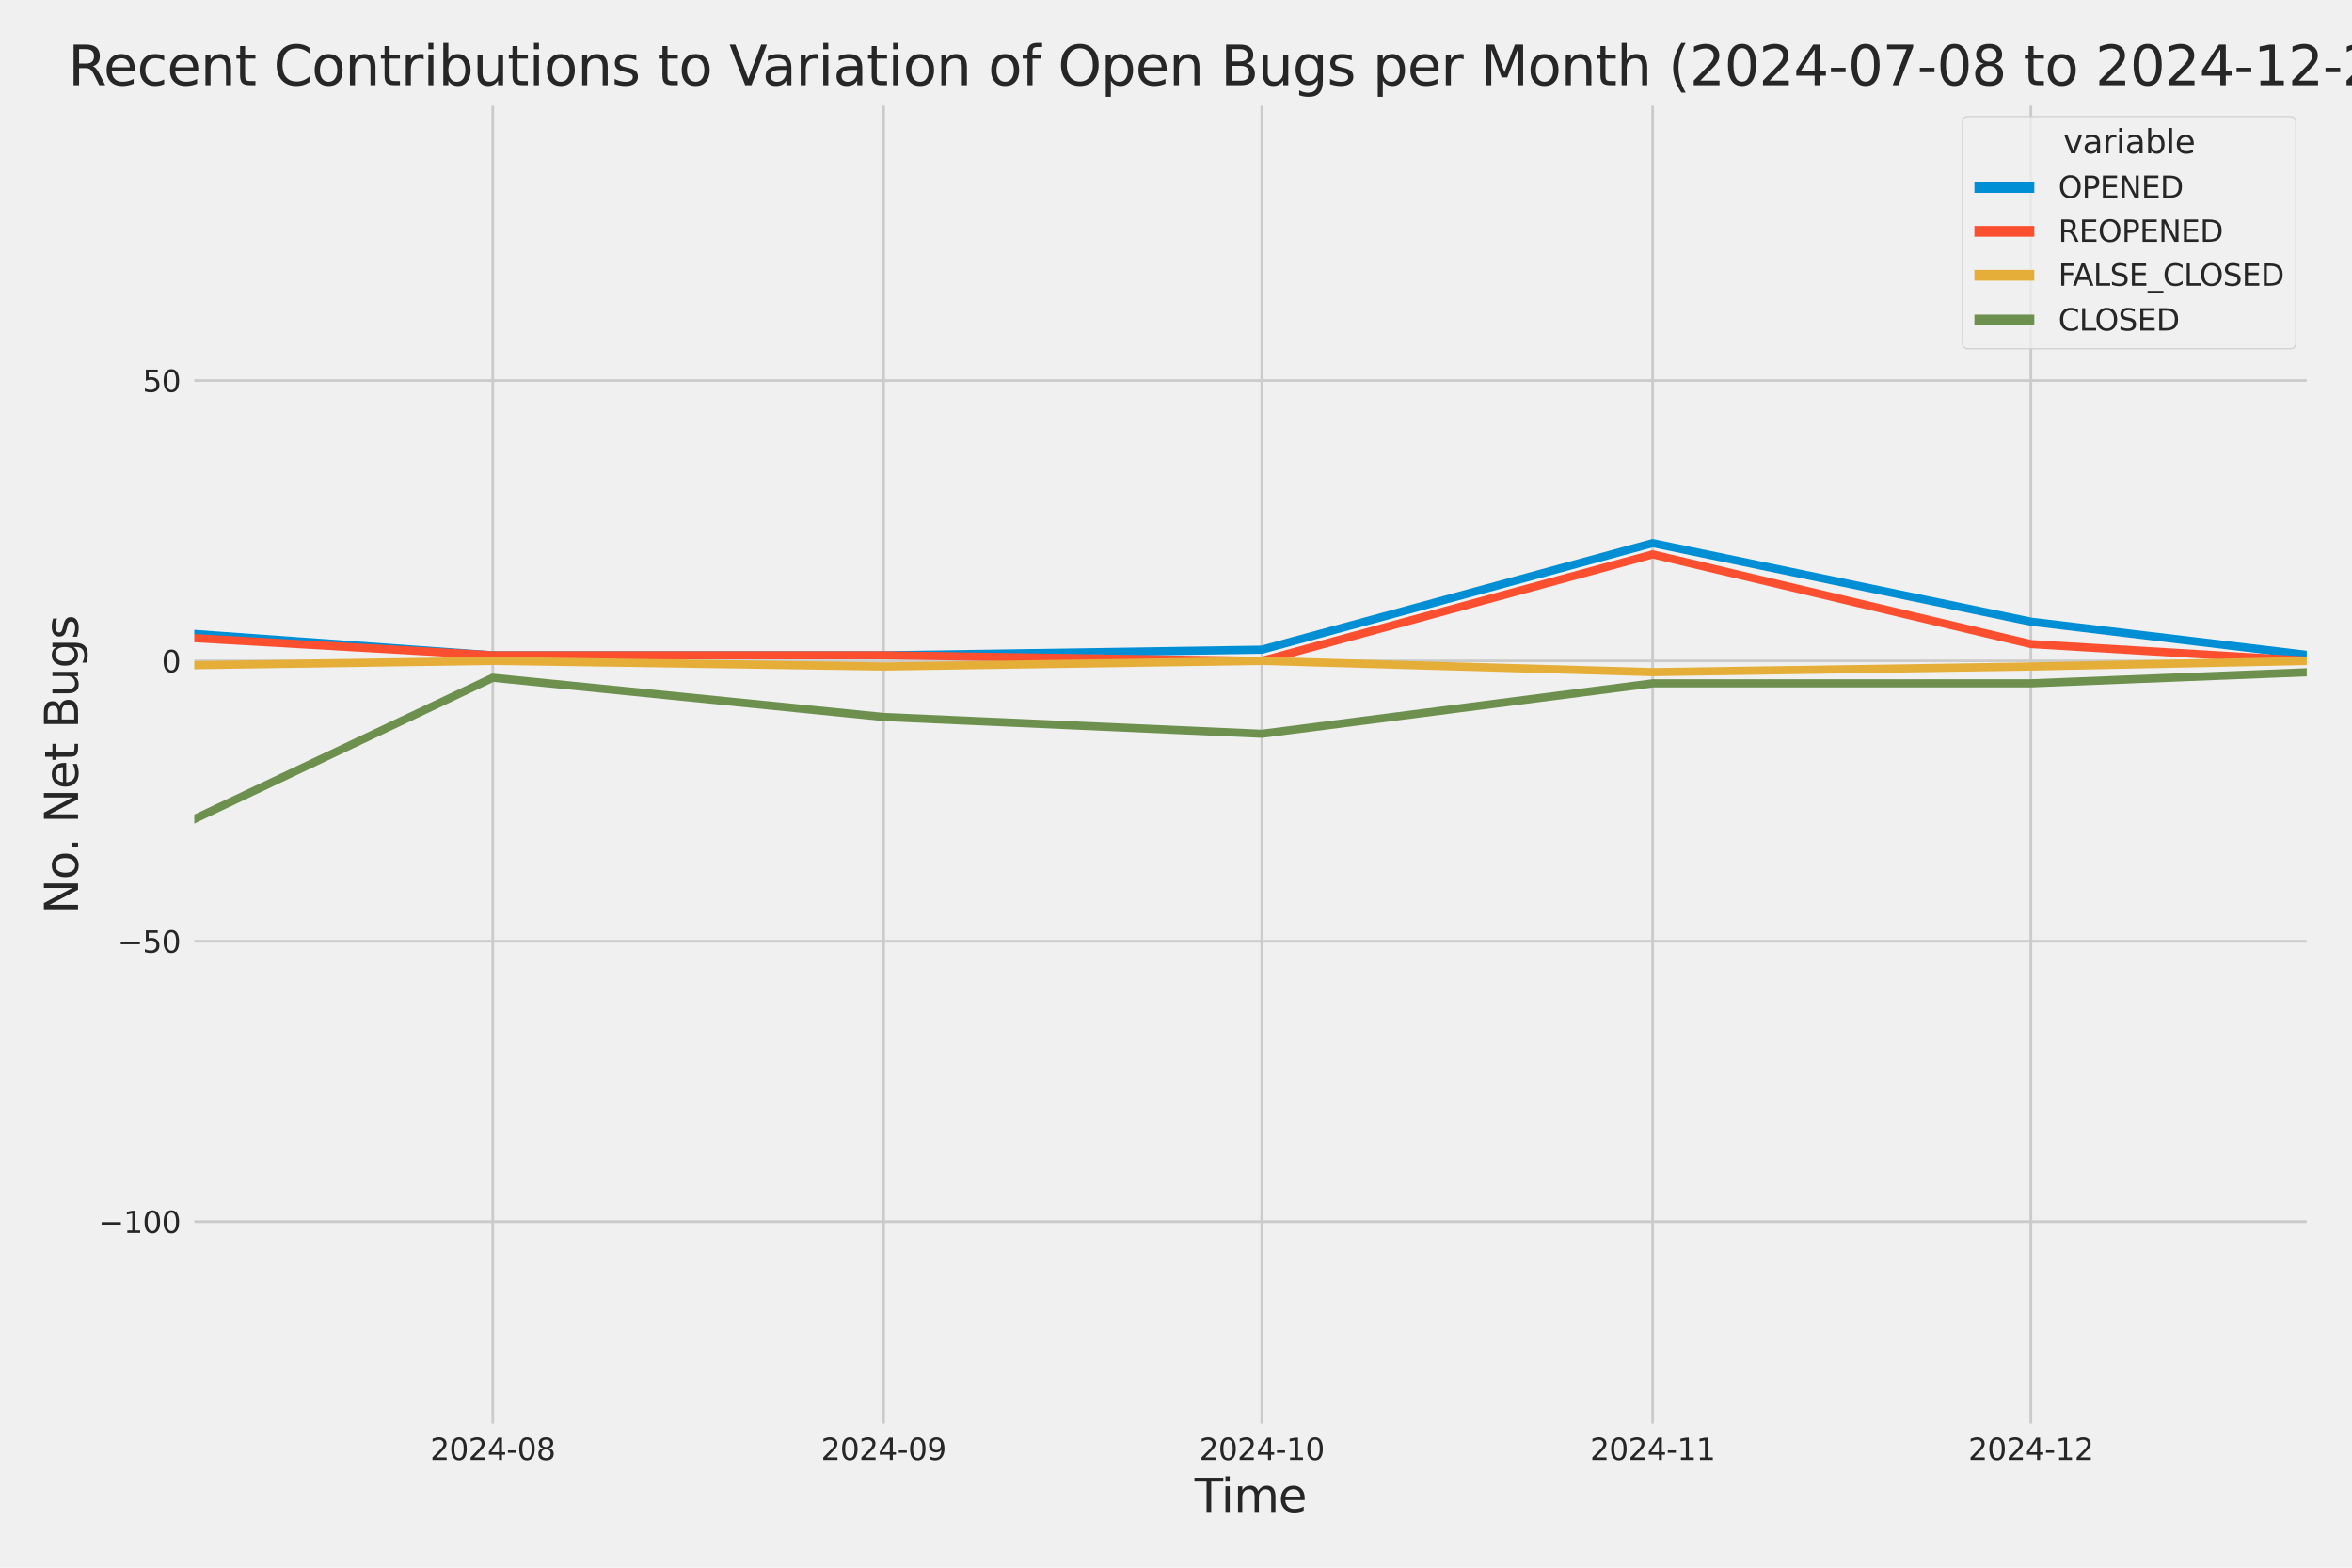 <?xml version="1.0" encoding="utf-8" standalone="no"?>
<!DOCTYPE svg PUBLIC "-//W3C//DTD SVG 1.1//EN"
  "http://www.w3.org/Graphics/SVG/1.1/DTD/svg11.dtd">
<svg xmlns:xlink="http://www.w3.org/1999/xlink" width="864pt" height="576pt" viewBox="0 0 864 576" xmlns="http://www.w3.org/2000/svg" version="1.1">
 <defs>
  <style type="text/css">*{stroke-linejoin: round; stroke-linecap: butt}</style>
 </defs>
 <g id="figure_1">
  <g id="patch_1">
   <path d="M 0 576 
L 864 576 
L 864 0 
L 0 0 
z
" style="fill: #f0f0f0"/>
  </g>
  <g id="axes_1">
   <g id="patch_2">
    <path d="M 69.87 524.58 
L 848.88 524.58 
L 848.88 37.32 
L 69.87 37.32 
z
" style="fill: #f0f0f0"/>
   </g>
   <g id="matplotlib.axis_1">
    <g id="xtick_1">
     <g id="line2d_1">
      <path d="M 181.019 524.58 
L 181.019 37.32 
" clip-path="url(#p7e35a2b710)" style="fill: none; stroke: #cbcbcb"/>
     </g>
     <g id="text_1">
      <!-- 2024-08 -->
      <g style="fill: #262626" transform="translate(158.039 536.438)scale(0.11 -0.11)">
       <defs>
        <path id="DejaVuSans-32" d="M 1228 531 
L 3431 531 
L 3431 0 
L 469 0 
L 469 531 
Q 828 903 1448 1529 
Q 2069 2156 2228 2338 
Q 2531 2678 2651 2914 
Q 2772 3150 2772 3378 
Q 2772 3750 2511 3984 
Q 2250 4219 1831 4219 
Q 1534 4219 1204 4116 
Q 875 4013 500 3803 
L 500 4441 
Q 881 4594 1212 4672 
Q 1544 4750 1819 4750 
Q 2544 4750 2975 4387 
Q 3406 4025 3406 3419 
Q 3406 3131 3298 2873 
Q 3191 2616 2906 2266 
Q 2828 2175 2409 1742 
Q 1991 1309 1228 531 
z
" transform="scale(0.016)"/>
        <path id="DejaVuSans-30" d="M 2034 4250 
Q 1547 4250 1301 3770 
Q 1056 3291 1056 2328 
Q 1056 1369 1301 889 
Q 1547 409 2034 409 
Q 2525 409 2770 889 
Q 3016 1369 3016 2328 
Q 3016 3291 2770 3770 
Q 2525 4250 2034 4250 
z
M 2034 4750 
Q 2819 4750 3233 4129 
Q 3647 3509 3647 2328 
Q 3647 1150 3233 529 
Q 2819 -91 2034 -91 
Q 1250 -91 836 529 
Q 422 1150 422 2328 
Q 422 3509 836 4129 
Q 1250 4750 2034 4750 
z
" transform="scale(0.016)"/>
        <path id="DejaVuSans-34" d="M 2419 4116 
L 825 1625 
L 2419 1625 
L 2419 4116 
z
M 2253 4666 
L 3047 4666 
L 3047 1625 
L 3713 1625 
L 3713 1100 
L 3047 1100 
L 3047 0 
L 2419 0 
L 2419 1100 
L 313 1100 
L 313 1709 
L 2253 4666 
z
" transform="scale(0.016)"/>
        <path id="DejaVuSans-2d" d="M 313 2009 
L 1997 2009 
L 1997 1497 
L 313 1497 
L 313 2009 
z
" transform="scale(0.016)"/>
        <path id="DejaVuSans-38" d="M 2034 2216 
Q 1584 2216 1326 1975 
Q 1069 1734 1069 1313 
Q 1069 891 1326 650 
Q 1584 409 2034 409 
Q 2484 409 2743 651 
Q 3003 894 3003 1313 
Q 3003 1734 2745 1975 
Q 2488 2216 2034 2216 
z
M 1403 2484 
Q 997 2584 770 2862 
Q 544 3141 544 3541 
Q 544 4100 942 4425 
Q 1341 4750 2034 4750 
Q 2731 4750 3128 4425 
Q 3525 4100 3525 3541 
Q 3525 3141 3298 2862 
Q 3072 2584 2669 2484 
Q 3125 2378 3379 2068 
Q 3634 1759 3634 1313 
Q 3634 634 3220 271 
Q 2806 -91 2034 -91 
Q 1263 -91 848 271 
Q 434 634 434 1313 
Q 434 1759 690 2068 
Q 947 2378 1403 2484 
z
M 1172 3481 
Q 1172 3119 1398 2916 
Q 1625 2713 2034 2713 
Q 2441 2713 2670 2916 
Q 2900 3119 2900 3481 
Q 2900 3844 2670 4047 
Q 2441 4250 2034 4250 
Q 1625 4250 1398 4047 
Q 1172 3844 1172 3481 
z
" transform="scale(0.016)"/>
       </defs>
       <use xlink:href="#DejaVuSans-32"/>
       <use xlink:href="#DejaVuSans-30" x="63.623"/>
       <use xlink:href="#DejaVuSans-32" x="127.246"/>
       <use xlink:href="#DejaVuSans-34" x="190.869"/>
       <use xlink:href="#DejaVuSans-2d" x="254.492"/>
       <use xlink:href="#DejaVuSans-30" x="290.576"/>
       <use xlink:href="#DejaVuSans-38" x="354.199"/>
      </g>
     </g>
    </g>
    <g id="xtick_2">
     <g id="line2d_2">
      <path d="M 324.587 524.58 
L 324.587 37.32 
" clip-path="url(#p7e35a2b710)" style="fill: none; stroke: #cbcbcb"/>
     </g>
     <g id="text_2">
      <!-- 2024-09 -->
      <g style="fill: #262626" transform="translate(301.607 536.438)scale(0.11 -0.11)">
       <defs>
        <path id="DejaVuSans-39" d="M 703 97 
L 703 672 
Q 941 559 1184 500 
Q 1428 441 1663 441 
Q 2288 441 2617 861 
Q 2947 1281 2994 2138 
Q 2813 1869 2534 1725 
Q 2256 1581 1919 1581 
Q 1219 1581 811 2004 
Q 403 2428 403 3163 
Q 403 3881 828 4315 
Q 1253 4750 1959 4750 
Q 2769 4750 3195 4129 
Q 3622 3509 3622 2328 
Q 3622 1225 3098 567 
Q 2575 -91 1691 -91 
Q 1453 -91 1209 -44 
Q 966 3 703 97 
z
M 1959 2075 
Q 2384 2075 2632 2365 
Q 2881 2656 2881 3163 
Q 2881 3666 2632 3958 
Q 2384 4250 1959 4250 
Q 1534 4250 1286 3958 
Q 1038 3666 1038 3163 
Q 1038 2656 1286 2365 
Q 1534 2075 1959 2075 
z
" transform="scale(0.016)"/>
       </defs>
       <use xlink:href="#DejaVuSans-32"/>
       <use xlink:href="#DejaVuSans-30" x="63.623"/>
       <use xlink:href="#DejaVuSans-32" x="127.246"/>
       <use xlink:href="#DejaVuSans-34" x="190.869"/>
       <use xlink:href="#DejaVuSans-2d" x="254.492"/>
       <use xlink:href="#DejaVuSans-30" x="290.576"/>
       <use xlink:href="#DejaVuSans-39" x="354.199"/>
      </g>
     </g>
    </g>
    <g id="xtick_3">
     <g id="line2d_3">
      <path d="M 463.524 524.58 
L 463.524 37.32 
" clip-path="url(#p7e35a2b710)" style="fill: none; stroke: #cbcbcb"/>
     </g>
     <g id="text_3">
      <!-- 2024-10 -->
      <g style="fill: #262626" transform="translate(440.543 536.438)scale(0.11 -0.11)">
       <defs>
        <path id="DejaVuSans-31" d="M 794 531 
L 1825 531 
L 1825 4091 
L 703 3866 
L 703 4441 
L 1819 4666 
L 2450 4666 
L 2450 531 
L 3481 531 
L 3481 0 
L 794 0 
L 794 531 
z
" transform="scale(0.016)"/>
       </defs>
       <use xlink:href="#DejaVuSans-32"/>
       <use xlink:href="#DejaVuSans-30" x="63.623"/>
       <use xlink:href="#DejaVuSans-32" x="127.246"/>
       <use xlink:href="#DejaVuSans-34" x="190.869"/>
       <use xlink:href="#DejaVuSans-2d" x="254.492"/>
       <use xlink:href="#DejaVuSans-31" x="290.576"/>
       <use xlink:href="#DejaVuSans-30" x="354.199"/>
      </g>
     </g>
    </g>
    <g id="xtick_4">
     <g id="line2d_4">
      <path d="M 607.091 524.58 
L 607.091 37.32 
" clip-path="url(#p7e35a2b710)" style="fill: none; stroke: #cbcbcb"/>
     </g>
     <g id="text_4">
      <!-- 2024-11 -->
      <g style="fill: #262626" transform="translate(584.111 536.438)scale(0.11 -0.11)">
       <use xlink:href="#DejaVuSans-32"/>
       <use xlink:href="#DejaVuSans-30" x="63.623"/>
       <use xlink:href="#DejaVuSans-32" x="127.246"/>
       <use xlink:href="#DejaVuSans-34" x="190.869"/>
       <use xlink:href="#DejaVuSans-2d" x="254.492"/>
       <use xlink:href="#DejaVuSans-31" x="290.576"/>
       <use xlink:href="#DejaVuSans-31" x="354.199"/>
      </g>
     </g>
    </g>
    <g id="xtick_5">
     <g id="line2d_5">
      <path d="M 746.028 524.58 
L 746.028 37.32 
" clip-path="url(#p7e35a2b710)" style="fill: none; stroke: #cbcbcb"/>
     </g>
     <g id="text_5">
      <!-- 2024-12 -->
      <g style="fill: #262626" transform="translate(723.048 536.438)scale(0.11 -0.11)">
       <use xlink:href="#DejaVuSans-32"/>
       <use xlink:href="#DejaVuSans-30" x="63.623"/>
       <use xlink:href="#DejaVuSans-32" x="127.246"/>
       <use xlink:href="#DejaVuSans-34" x="190.869"/>
       <use xlink:href="#DejaVuSans-2d" x="254.492"/>
       <use xlink:href="#DejaVuSans-31" x="290.576"/>
       <use xlink:href="#DejaVuSans-32" x="354.199"/>
      </g>
     </g>
    </g>
    <g id="text_6">
     <!-- Time -->
     <g style="fill: #262626" transform="translate(438.823 555.491)scale(0.168 -0.168)">
      <defs>
       <path id="DejaVuSans-54" d="M -19 4666 
L 3928 4666 
L 3928 4134 
L 2272 4134 
L 2272 0 
L 1638 0 
L 1638 4134 
L -19 4134 
L -19 4666 
z
" transform="scale(0.016)"/>
       <path id="DejaVuSans-69" d="M 603 3500 
L 1178 3500 
L 1178 0 
L 603 0 
L 603 3500 
z
M 603 4863 
L 1178 4863 
L 1178 4134 
L 603 4134 
L 603 4863 
z
" transform="scale(0.016)"/>
       <path id="DejaVuSans-6d" d="M 3328 2828 
Q 3544 3216 3844 3400 
Q 4144 3584 4550 3584 
Q 5097 3584 5394 3201 
Q 5691 2819 5691 2113 
L 5691 0 
L 5113 0 
L 5113 2094 
Q 5113 2597 4934 2840 
Q 4756 3084 4391 3084 
Q 3944 3084 3684 2787 
Q 3425 2491 3425 1978 
L 3425 0 
L 2847 0 
L 2847 2094 
Q 2847 2600 2669 2842 
Q 2491 3084 2119 3084 
Q 1678 3084 1418 2786 
Q 1159 2488 1159 1978 
L 1159 0 
L 581 0 
L 581 3500 
L 1159 3500 
L 1159 2956 
Q 1356 3278 1631 3431 
Q 1906 3584 2284 3584 
Q 2666 3584 2933 3390 
Q 3200 3197 3328 2828 
z
" transform="scale(0.016)"/>
       <path id="DejaVuSans-65" d="M 3597 1894 
L 3597 1613 
L 953 1613 
Q 991 1019 1311 708 
Q 1631 397 2203 397 
Q 2534 397 2845 478 
Q 3156 559 3463 722 
L 3463 178 
Q 3153 47 2828 -22 
Q 2503 -91 2169 -91 
Q 1331 -91 842 396 
Q 353 884 353 1716 
Q 353 2575 817 3079 
Q 1281 3584 2069 3584 
Q 2775 3584 3186 3129 
Q 3597 2675 3597 1894 
z
M 3022 2063 
Q 3016 2534 2758 2815 
Q 2500 3097 2075 3097 
Q 1594 3097 1305 2825 
Q 1016 2553 972 2059 
L 3022 2063 
z
" transform="scale(0.016)"/>
      </defs>
      <use xlink:href="#DejaVuSans-54"/>
      <use xlink:href="#DejaVuSans-69" x="57.959"/>
      <use xlink:href="#DejaVuSans-6d" x="85.742"/>
      <use xlink:href="#DejaVuSans-65" x="183.154"/>
     </g>
    </g>
   </g>
   <g id="matplotlib.axis_2">
    <g id="ytick_1">
     <g id="line2d_6">
      <path d="M 69.87 448.864 
L 848.88 448.864 
" clip-path="url(#p7e35a2b710)" style="fill: none; stroke: #cbcbcb"/>
     </g>
     <g id="text_7">
      <!-- −100 -->
      <g style="fill: #262626" transform="translate(36.156 453.043)scale(0.11 -0.11)">
       <defs>
        <path id="DejaVuSans-2212" d="M 678 2272 
L 4684 2272 
L 4684 1741 
L 678 1741 
L 678 2272 
z
" transform="scale(0.016)"/>
       </defs>
       <use xlink:href="#DejaVuSans-2212"/>
       <use xlink:href="#DejaVuSans-31" x="83.789"/>
       <use xlink:href="#DejaVuSans-30" x="147.412"/>
       <use xlink:href="#DejaVuSans-30" x="211.035"/>
      </g>
     </g>
    </g>
    <g id="ytick_2">
     <g id="line2d_7">
      <path d="M 69.87 345.849 
L 848.88 345.849 
" clip-path="url(#p7e35a2b710)" style="fill: none; stroke: #cbcbcb"/>
     </g>
     <g id="text_8">
      <!-- −50 -->
      <g style="fill: #262626" transform="translate(43.155 350.028)scale(0.11 -0.11)">
       <defs>
        <path id="DejaVuSans-35" d="M 691 4666 
L 3169 4666 
L 3169 4134 
L 1269 4134 
L 1269 2991 
Q 1406 3038 1543 3061 
Q 1681 3084 1819 3084 
Q 2600 3084 3056 2656 
Q 3513 2228 3513 1497 
Q 3513 744 3044 326 
Q 2575 -91 1722 -91 
Q 1428 -91 1123 -41 
Q 819 9 494 109 
L 494 744 
Q 775 591 1075 516 
Q 1375 441 1709 441 
Q 2250 441 2565 725 
Q 2881 1009 2881 1497 
Q 2881 1984 2565 2268 
Q 2250 2553 1709 2553 
Q 1456 2553 1204 2497 
Q 953 2441 691 2322 
L 691 4666 
z
" transform="scale(0.016)"/>
       </defs>
       <use xlink:href="#DejaVuSans-2212"/>
       <use xlink:href="#DejaVuSans-35" x="83.789"/>
       <use xlink:href="#DejaVuSans-30" x="147.412"/>
      </g>
     </g>
    </g>
    <g id="ytick_3">
     <g id="line2d_8">
      <path d="M 69.87 242.835 
L 848.88 242.835 
" clip-path="url(#p7e35a2b710)" style="fill: none; stroke: #cbcbcb"/>
     </g>
     <g id="text_9">
      <!-- 0 -->
      <g style="fill: #262626" transform="translate(59.371 247.014)scale(0.11 -0.11)">
       <use xlink:href="#DejaVuSans-30"/>
      </g>
     </g>
    </g>
    <g id="ytick_4">
     <g id="line2d_9">
      <path d="M 69.87 139.82 
L 848.88 139.82 
" clip-path="url(#p7e35a2b710)" style="fill: none; stroke: #cbcbcb"/>
     </g>
     <g id="text_10">
      <!-- 50 -->
      <g style="fill: #262626" transform="translate(52.373 143.999)scale(0.11 -0.11)">
       <use xlink:href="#DejaVuSans-35"/>
       <use xlink:href="#DejaVuSans-30" x="63.623"/>
      </g>
     </g>
    </g>
    <g id="text_11">
     <!-- No. Net Bugs -->
     <g style="fill: #262626" transform="translate(28.662 335.777)rotate(-90)scale(0.168 -0.168)">
      <defs>
       <path id="DejaVuSans-4e" d="M 628 4666 
L 1478 4666 
L 3547 763 
L 3547 4666 
L 4159 4666 
L 4159 0 
L 3309 0 
L 1241 3903 
L 1241 0 
L 628 0 
L 628 4666 
z
" transform="scale(0.016)"/>
       <path id="DejaVuSans-6f" d="M 1959 3097 
Q 1497 3097 1228 2736 
Q 959 2375 959 1747 
Q 959 1119 1226 758 
Q 1494 397 1959 397 
Q 2419 397 2687 759 
Q 2956 1122 2956 1747 
Q 2956 2369 2687 2733 
Q 2419 3097 1959 3097 
z
M 1959 3584 
Q 2709 3584 3137 3096 
Q 3566 2609 3566 1747 
Q 3566 888 3137 398 
Q 2709 -91 1959 -91 
Q 1206 -91 779 398 
Q 353 888 353 1747 
Q 353 2609 779 3096 
Q 1206 3584 1959 3584 
z
" transform="scale(0.016)"/>
       <path id="DejaVuSans-2e" d="M 684 794 
L 1344 794 
L 1344 0 
L 684 0 
L 684 794 
z
" transform="scale(0.016)"/>
       <path id="DejaVuSans-20" transform="scale(0.016)"/>
       <path id="DejaVuSans-74" d="M 1172 4494 
L 1172 3500 
L 2356 3500 
L 2356 3053 
L 1172 3053 
L 1172 1153 
Q 1172 725 1289 603 
Q 1406 481 1766 481 
L 2356 481 
L 2356 0 
L 1766 0 
Q 1100 0 847 248 
Q 594 497 594 1153 
L 594 3053 
L 172 3053 
L 172 3500 
L 594 3500 
L 594 4494 
L 1172 4494 
z
" transform="scale(0.016)"/>
       <path id="DejaVuSans-42" d="M 1259 2228 
L 1259 519 
L 2272 519 
Q 2781 519 3026 730 
Q 3272 941 3272 1375 
Q 3272 1813 3026 2020 
Q 2781 2228 2272 2228 
L 1259 2228 
z
M 1259 4147 
L 1259 2741 
L 2194 2741 
Q 2656 2741 2882 2914 
Q 3109 3088 3109 3444 
Q 3109 3797 2882 3972 
Q 2656 4147 2194 4147 
L 1259 4147 
z
M 628 4666 
L 2241 4666 
Q 2963 4666 3353 4366 
Q 3744 4066 3744 3513 
Q 3744 3084 3544 2831 
Q 3344 2578 2956 2516 
Q 3422 2416 3680 2098 
Q 3938 1781 3938 1306 
Q 3938 681 3513 340 
Q 3088 0 2303 0 
L 628 0 
L 628 4666 
z
" transform="scale(0.016)"/>
       <path id="DejaVuSans-75" d="M 544 1381 
L 544 3500 
L 1119 3500 
L 1119 1403 
Q 1119 906 1312 657 
Q 1506 409 1894 409 
Q 2359 409 2629 706 
Q 2900 1003 2900 1516 
L 2900 3500 
L 3475 3500 
L 3475 0 
L 2900 0 
L 2900 538 
Q 2691 219 2414 64 
Q 2138 -91 1772 -91 
Q 1169 -91 856 284 
Q 544 659 544 1381 
z
M 1991 3584 
L 1991 3584 
z
" transform="scale(0.016)"/>
       <path id="DejaVuSans-67" d="M 2906 1791 
Q 2906 2416 2648 2759 
Q 2391 3103 1925 3103 
Q 1463 3103 1205 2759 
Q 947 2416 947 1791 
Q 947 1169 1205 825 
Q 1463 481 1925 481 
Q 2391 481 2648 825 
Q 2906 1169 2906 1791 
z
M 3481 434 
Q 3481 -459 3084 -895 
Q 2688 -1331 1869 -1331 
Q 1566 -1331 1297 -1286 
Q 1028 -1241 775 -1147 
L 775 -588 
Q 1028 -725 1275 -790 
Q 1522 -856 1778 -856 
Q 2344 -856 2625 -561 
Q 2906 -266 2906 331 
L 2906 616 
Q 2728 306 2450 153 
Q 2172 0 1784 0 
Q 1141 0 747 490 
Q 353 981 353 1791 
Q 353 2603 747 3093 
Q 1141 3584 1784 3584 
Q 2172 3584 2450 3431 
Q 2728 3278 2906 2969 
L 2906 3500 
L 3481 3500 
L 3481 434 
z
" transform="scale(0.016)"/>
       <path id="DejaVuSans-73" d="M 2834 3397 
L 2834 2853 
Q 2591 2978 2328 3040 
Q 2066 3103 1784 3103 
Q 1356 3103 1142 2972 
Q 928 2841 928 2578 
Q 928 2378 1081 2264 
Q 1234 2150 1697 2047 
L 1894 2003 
Q 2506 1872 2764 1633 
Q 3022 1394 3022 966 
Q 3022 478 2636 193 
Q 2250 -91 1575 -91 
Q 1294 -91 989 -36 
Q 684 19 347 128 
L 347 722 
Q 666 556 975 473 
Q 1284 391 1588 391 
Q 1994 391 2212 530 
Q 2431 669 2431 922 
Q 2431 1156 2273 1281 
Q 2116 1406 1581 1522 
L 1381 1569 
Q 847 1681 609 1914 
Q 372 2147 372 2553 
Q 372 3047 722 3315 
Q 1072 3584 1716 3584 
Q 2034 3584 2315 3537 
Q 2597 3491 2834 3397 
z
" transform="scale(0.016)"/>
      </defs>
      <use xlink:href="#DejaVuSans-4e"/>
      <use xlink:href="#DejaVuSans-6f" x="74.805"/>
      <use xlink:href="#DejaVuSans-2e" x="134.236"/>
      <use xlink:href="#DejaVuSans-20" x="166.023"/>
      <use xlink:href="#DejaVuSans-4e" x="197.811"/>
      <use xlink:href="#DejaVuSans-65" x="272.615"/>
      <use xlink:href="#DejaVuSans-74" x="334.139"/>
      <use xlink:href="#DejaVuSans-20" x="373.348"/>
      <use xlink:href="#DejaVuSans-42" x="405.135"/>
      <use xlink:href="#DejaVuSans-75" x="473.738"/>
      <use xlink:href="#DejaVuSans-67" x="537.117"/>
      <use xlink:href="#DejaVuSans-73" x="600.594"/>
     </g>
    </g>
   </g>
   <g id="PolyCollection_1">
    <path d="M -13633.909 228.412 
L -13633.909 228.412 
L -13494.972 226.352 
L -13351.404 230.473 
L -13207.836 238.714 
L -13068.9 162.483 
L -12925.332 189.267 
L -12786.395 185.146 
L -12642.828 213.99 
L -12499.26 121.277 
L -12369.586 207.809 
L -12226.018 185.146 
L -12087.081 205.749 
L -11943.513 189.267 
L -11804.577 172.784 
L -11661.009 220.171 
L -11517.441 218.111 
L -11378.505 224.292 
L -11234.937 98.614 
L -11096 176.905 
L -10952.432 220.171 
L -10808.865 224.292 
L -10679.191 226.352 
L -10535.623 230.473 
L -10396.686 211.93 
L -10253.118 213.99 
L -10114.182 216.051 
L -9970.614 220.171 
L -9827.046 216.051 
L -9688.11 230.473 
L -9544.542 170.724 
L -9405.605 183.086 
L -9262.037 216.051 
L -9118.47 230.473 
L -8988.795 203.689 
L -8845.228 201.629 
L -8706.291 193.387 
L -8562.723 148.061 
L -8423.787 98.614 
L -8280.219 193.387 
L -8136.651 191.327 
L -7997.714 203.689 
L -7854.147 205.749 
L -7715.21 158.362 
L -7571.642 84.192 
L -7428.074 197.508 
L -7293.769 209.87 
L -7150.201 183.086 
L -7011.265 226.352 
L -6867.697 176.905 
L -6728.76 183.086 
L -6585.192 110.976 
L -6441.625 199.568 
L -6302.688 150.121 
L -6159.12 168.664 
L -6020.184 181.026 
L -5876.616 59.468 
L -5733.048 164.543 
L -5603.374 178.965 
L -5459.806 158.362 
L -5320.87 172.784 
L -5177.302 170.724 
L -5038.365 172.784 
L -4894.797 166.604 
L -4751.23 185.146 
L -4612.293 178.965 
L -4468.725 139.82 
L -4329.789 61.528 
L -4186.221 187.207 
L -4042.653 172.784 
L -3912.979 205.749 
L -3769.411 92.433 
L -3630.474 106.855 
L -3486.907 170.724 
L -3347.97 127.458 
L -3204.402 160.423 
L -3060.834 185.146 
L -2921.898 187.207 
L -2778.33 205.749 
L -2639.393 209.87 
L -2495.826 226.352 
L -2352.258 216.051 
L -2222.584 220.171 
L -2079.016 216.051 
L -1940.079 220.171 
L -1796.512 220.171 
L -1657.575 205.749 
L -1514.007 218.111 
L -1370.439 228.412 
L -1231.503 236.654 
L -1087.935 222.232 
L -948.998 197.508 
L -805.431 213.99 
L -661.863 238.714 
L -527.557 242.835 
L -383.99 187.207 
L -245.053 228.412 
L -101.485 193.387 
L 37.451 230.473 
L 181.019 240.774 
L 324.587 240.774 
L 463.524 238.714 
L 607.091 199.568 
L 746.028 228.412 
L 848.687 240.774 
L 848.687 240.774 
L 848.687 240.774 
L 746.028 228.412 
L 607.091 199.568 
L 463.524 238.714 
L 324.587 240.774 
L 181.019 240.774 
L 37.451 230.473 
L -101.485 193.387 
L -245.053 228.412 
L -383.99 187.207 
L -527.557 242.835 
L -661.863 238.714 
L -805.431 213.99 
L -948.998 197.508 
L -1087.935 222.232 
L -1231.503 236.654 
L -1370.439 228.412 
L -1514.007 218.111 
L -1657.575 205.749 
L -1796.512 220.171 
L -1940.079 220.171 
L -2079.016 216.051 
L -2222.584 220.171 
L -2352.258 216.051 
L -2495.826 226.352 
L -2639.393 209.87 
L -2778.33 205.749 
L -2921.898 187.207 
L -3060.834 185.146 
L -3204.402 160.423 
L -3347.97 127.458 
L -3486.907 170.724 
L -3630.474 106.855 
L -3769.411 92.433 
L -3912.979 205.749 
L -4042.653 172.784 
L -4186.221 187.207 
L -4329.789 61.528 
L -4468.725 139.82 
L -4612.293 178.965 
L -4751.23 185.146 
L -4894.797 166.604 
L -5038.365 172.784 
L -5177.302 170.724 
L -5320.87 172.784 
L -5459.806 158.362 
L -5603.374 178.965 
L -5733.048 164.543 
L -5876.616 59.468 
L -6020.184 181.026 
L -6159.12 168.664 
L -6302.688 150.121 
L -6441.625 199.568 
L -6585.192 110.976 
L -6728.76 183.086 
L -6867.697 176.905 
L -7011.265 226.352 
L -7150.201 183.086 
L -7293.769 209.87 
L -7428.074 197.508 
L -7571.642 84.192 
L -7715.21 158.362 
L -7854.147 205.749 
L -7997.714 203.689 
L -8136.651 191.327 
L -8280.219 193.387 
L -8423.787 98.614 
L -8562.723 148.061 
L -8706.291 193.387 
L -8845.228 201.629 
L -8988.795 203.689 
L -9118.47 230.473 
L -9262.037 216.051 
L -9405.605 183.086 
L -9544.542 170.724 
L -9688.11 230.473 
L -9827.046 216.051 
L -9970.614 220.171 
L -10114.182 216.051 
L -10253.118 213.99 
L -10396.686 211.93 
L -10535.623 230.473 
L -10679.191 226.352 
L -10808.865 224.292 
L -10952.432 220.171 
L -11096 176.905 
L -11234.937 98.614 
L -11378.505 224.292 
L -11517.441 218.111 
L -11661.009 220.171 
L -11804.577 172.784 
L -11943.513 189.267 
L -12087.081 205.749 
L -12226.018 185.146 
L -12369.586 207.809 
L -12499.26 121.277 
L -12642.828 213.99 
L -12786.395 185.146 
L -12925.332 189.267 
L -13068.9 162.483 
L -13207.836 238.714 
L -13351.404 230.473 
L -13494.972 226.352 
L -13633.909 228.412 
z
" clip-path="url(#p7e35a2b710)" style="fill: #008fd5; fill-opacity: 0.2; stroke: #008fd5; stroke-opacity: 0.2; stroke-width: 0.5"/>
   </g>
   <g id="PolyCollection_2">
    <path d="M -13633.909 242.835 
L -13633.909 242.835 
L -13494.972 242.835 
L -13351.404 242.835 
L -13207.836 242.835 
L -13068.9 242.835 
L -12925.332 236.654 
L -12786.395 242.835 
L -12642.828 242.835 
L -12499.26 236.654 
L -12369.586 242.835 
L -12226.018 242.835 
L -12087.081 238.714 
L -11943.513 242.835 
L -11804.577 240.774 
L -11661.009 242.835 
L -11517.441 238.714 
L -11378.505 240.774 
L -11234.937 207.809 
L -11096 230.473 
L -10952.432 242.835 
L -10808.865 242.835 
L -10679.191 242.835 
L -10535.623 242.835 
L -10396.686 242.835 
L -10253.118 240.774 
L -10114.182 242.835 
L -9970.614 242.835 
L -9827.046 238.714 
L -9688.11 238.714 
L -9544.542 242.835 
L -9405.605 242.835 
L -9262.037 238.714 
L -9118.47 242.835 
L -8988.795 236.654 
L -8845.228 242.835 
L -8706.291 242.835 
L -8562.723 230.473 
L -8423.787 218.111 
L -8280.219 238.714 
L -8136.651 240.774 
L -7997.714 240.774 
L -7854.147 232.533 
L -7715.21 238.714 
L -7571.642 224.292 
L -7428.074 242.835 
L -7293.769 242.835 
L -7150.201 240.774 
L -7011.265 242.835 
L -6867.697 242.835 
L -6728.76 238.714 
L -6585.192 236.654 
L -6441.625 238.714 
L -6302.688 242.835 
L -6159.12 234.593 
L -6020.184 232.533 
L -5876.616 240.774 
L -5733.048 234.593 
L -5603.374 232.533 
L -5459.806 220.171 
L -5320.87 224.292 
L -5177.302 240.774 
L -5038.365 240.774 
L -4894.797 236.654 
L -4751.23 234.593 
L -4612.293 242.835 
L -4468.725 213.99 
L -4329.789 242.835 
L -4186.221 216.051 
L -4042.653 240.774 
L -3912.979 234.593 
L -3769.411 234.593 
L -3630.474 232.533 
L -3486.907 242.835 
L -3347.97 201.629 
L -3204.402 230.473 
L -3060.834 232.533 
L -2921.898 224.292 
L -2778.33 226.352 
L -2639.393 224.292 
L -2495.826 240.774 
L -2352.258 232.533 
L -2222.584 238.714 
L -2079.016 230.473 
L -1940.079 242.835 
L -1796.512 234.593 
L -1657.575 240.774 
L -1514.007 242.835 
L -1370.439 242.835 
L -1231.503 242.835 
L -1087.935 242.835 
L -948.998 242.835 
L -805.431 242.835 
L -661.863 242.835 
L -527.557 242.835 
L -383.99 242.835 
L -245.053 238.714 
L -101.485 203.689 
L 37.451 232.533 
L 181.019 240.774 
L 324.587 240.774 
L 463.524 242.835 
L 607.091 203.689 
L 746.028 236.654 
L 848.687 242.835 
L 848.687 242.835 
L 848.687 242.835 
L 746.028 236.654 
L 607.091 203.689 
L 463.524 242.835 
L 324.587 240.774 
L 181.019 240.774 
L 37.451 232.533 
L -101.485 203.689 
L -245.053 238.714 
L -383.99 242.835 
L -527.557 242.835 
L -661.863 242.835 
L -805.431 242.835 
L -948.998 242.835 
L -1087.935 242.835 
L -1231.503 242.835 
L -1370.439 242.835 
L -1514.007 242.835 
L -1657.575 240.774 
L -1796.512 234.593 
L -1940.079 242.835 
L -2079.016 230.473 
L -2222.584 238.714 
L -2352.258 232.533 
L -2495.826 240.774 
L -2639.393 224.292 
L -2778.33 226.352 
L -2921.898 224.292 
L -3060.834 232.533 
L -3204.402 230.473 
L -3347.97 201.629 
L -3486.907 242.835 
L -3630.474 232.533 
L -3769.411 234.593 
L -3912.979 234.593 
L -4042.653 240.774 
L -4186.221 216.051 
L -4329.789 242.835 
L -4468.725 213.99 
L -4612.293 242.835 
L -4751.23 234.593 
L -4894.797 236.654 
L -5038.365 240.774 
L -5177.302 240.774 
L -5320.87 224.292 
L -5459.806 220.171 
L -5603.374 232.533 
L -5733.048 234.593 
L -5876.616 240.774 
L -6020.184 232.533 
L -6159.12 234.593 
L -6302.688 242.835 
L -6441.625 238.714 
L -6585.192 236.654 
L -6728.76 238.714 
L -6867.697 242.835 
L -7011.265 242.835 
L -7150.201 240.774 
L -7293.769 242.835 
L -7428.074 242.835 
L -7571.642 224.292 
L -7715.21 238.714 
L -7854.147 232.533 
L -7997.714 240.774 
L -8136.651 240.774 
L -8280.219 238.714 
L -8423.787 218.111 
L -8562.723 230.473 
L -8706.291 242.835 
L -8845.228 242.835 
L -8988.795 236.654 
L -9118.47 242.835 
L -9262.037 238.714 
L -9405.605 242.835 
L -9544.542 242.835 
L -9688.11 238.714 
L -9827.046 238.714 
L -9970.614 242.835 
L -10114.182 242.835 
L -10253.118 240.774 
L -10396.686 242.835 
L -10535.623 242.835 
L -10679.191 242.835 
L -10808.865 242.835 
L -10952.432 242.835 
L -11096 230.473 
L -11234.937 207.809 
L -11378.505 240.774 
L -11517.441 238.714 
L -11661.009 242.835 
L -11804.577 240.774 
L -11943.513 242.835 
L -12087.081 238.714 
L -12226.018 242.835 
L -12369.586 242.835 
L -12499.26 236.654 
L -12642.828 242.835 
L -12786.395 242.835 
L -12925.332 236.654 
L -13068.9 242.835 
L -13207.836 242.835 
L -13351.404 242.835 
L -13494.972 242.835 
L -13633.909 242.835 
z
" clip-path="url(#p7e35a2b710)" style="fill: #fc4f30; fill-opacity: 0.2; stroke: #fc4f30; stroke-opacity: 0.2; stroke-width: 0.5"/>
   </g>
   <g id="PolyCollection_3">
    <path d="M -13633.909 242.835 
L -13633.909 242.835 
L -13494.972 242.835 
L -13351.404 242.835 
L -13207.836 242.835 
L -13068.9 242.835 
L -12925.332 246.955 
L -12786.395 242.835 
L -12642.828 242.835 
L -12499.26 246.955 
L -12369.586 242.835 
L -12226.018 242.835 
L -12087.081 246.955 
L -11943.513 242.835 
L -11804.577 242.835 
L -11661.009 242.835 
L -11517.441 244.895 
L -11378.505 244.895 
L -11234.937 269.618 
L -11096 246.955 
L -10952.432 242.835 
L -10808.865 242.835 
L -10679.191 242.835 
L -10535.623 242.835 
L -10396.686 242.835 
L -10253.118 244.895 
L -10114.182 242.835 
L -9970.614 242.835 
L -9827.046 244.895 
L -9688.11 244.895 
L -9544.542 242.835 
L -9405.605 242.835 
L -9262.037 242.835 
L -9118.47 242.835 
L -8988.795 246.955 
L -8845.228 242.835 
L -8706.291 242.835 
L -8562.723 251.076 
L -8423.787 265.498 
L -8280.219 246.955 
L -8136.651 244.895 
L -7997.714 242.835 
L -7854.147 246.955 
L -7715.21 246.955 
L -7571.642 257.257 
L -7428.074 242.835 
L -7293.769 242.835 
L -7150.201 244.895 
L -7011.265 242.835 
L -6867.697 242.835 
L -6728.76 242.835 
L -6585.192 249.015 
L -6441.625 244.895 
L -6302.688 242.835 
L -6159.12 249.015 
L -6020.184 242.835 
L -5876.616 244.895 
L -5733.048 246.955 
L -5603.374 251.076 
L -5459.806 255.196 
L -5320.87 255.196 
L -5177.302 244.895 
L -5038.365 244.895 
L -4894.797 246.955 
L -4751.23 244.895 
L -4612.293 242.835 
L -4468.725 257.257 
L -4329.789 242.835 
L -4186.221 253.136 
L -4042.653 244.895 
L -3912.979 251.076 
L -3769.411 246.955 
L -3630.474 246.955 
L -3486.907 242.835 
L -3347.97 281.98 
L -3204.402 249.015 
L -3060.834 249.015 
L -2921.898 251.076 
L -2778.33 246.955 
L -2639.393 257.257 
L -2495.826 244.895 
L -2352.258 244.895 
L -2222.584 242.835 
L -2079.016 251.076 
L -1940.079 242.835 
L -1796.512 244.895 
L -1657.575 242.835 
L -1514.007 242.835 
L -1370.439 242.835 
L -1231.503 242.835 
L -1087.935 242.835 
L -948.998 242.835 
L -805.431 242.835 
L -661.863 242.835 
L -527.557 242.835 
L -383.99 242.835 
L -245.053 246.955 
L -101.485 246.955 
L 37.451 244.895 
L 181.019 242.835 
L 324.587 244.895 
L 463.524 242.835 
L 607.091 246.955 
L 746.028 244.895 
L 848.687 242.835 
L 848.687 242.835 
L 848.687 242.835 
L 746.028 244.895 
L 607.091 246.955 
L 463.524 242.835 
L 324.587 244.895 
L 181.019 242.835 
L 37.451 244.895 
L -101.485 246.955 
L -245.053 246.955 
L -383.99 242.835 
L -527.557 242.835 
L -661.863 242.835 
L -805.431 242.835 
L -948.998 242.835 
L -1087.935 242.835 
L -1231.503 242.835 
L -1370.439 242.835 
L -1514.007 242.835 
L -1657.575 242.835 
L -1796.512 244.895 
L -1940.079 242.835 
L -2079.016 251.076 
L -2222.584 242.835 
L -2352.258 244.895 
L -2495.826 244.895 
L -2639.393 257.257 
L -2778.33 246.955 
L -2921.898 251.076 
L -3060.834 249.015 
L -3204.402 249.015 
L -3347.97 281.98 
L -3486.907 242.835 
L -3630.474 246.955 
L -3769.411 246.955 
L -3912.979 251.076 
L -4042.653 244.895 
L -4186.221 253.136 
L -4329.789 242.835 
L -4468.725 257.257 
L -4612.293 242.835 
L -4751.23 244.895 
L -4894.797 246.955 
L -5038.365 244.895 
L -5177.302 244.895 
L -5320.87 255.196 
L -5459.806 255.196 
L -5603.374 251.076 
L -5733.048 246.955 
L -5876.616 244.895 
L -6020.184 242.835 
L -6159.12 249.015 
L -6302.688 242.835 
L -6441.625 244.895 
L -6585.192 249.015 
L -6728.76 242.835 
L -6867.697 242.835 
L -7011.265 242.835 
L -7150.201 244.895 
L -7293.769 242.835 
L -7428.074 242.835 
L -7571.642 257.257 
L -7715.21 246.955 
L -7854.147 246.955 
L -7997.714 242.835 
L -8136.651 244.895 
L -8280.219 246.955 
L -8423.787 265.498 
L -8562.723 251.076 
L -8706.291 242.835 
L -8845.228 242.835 
L -8988.795 246.955 
L -9118.47 242.835 
L -9262.037 242.835 
L -9405.605 242.835 
L -9544.542 242.835 
L -9688.11 244.895 
L -9827.046 244.895 
L -9970.614 242.835 
L -10114.182 242.835 
L -10253.118 244.895 
L -10396.686 242.835 
L -10535.623 242.835 
L -10679.191 242.835 
L -10808.865 242.835 
L -10952.432 242.835 
L -11096 246.955 
L -11234.937 269.618 
L -11378.505 244.895 
L -11517.441 244.895 
L -11661.009 242.835 
L -11804.577 242.835 
L -11943.513 242.835 
L -12087.081 246.955 
L -12226.018 242.835 
L -12369.586 242.835 
L -12499.26 246.955 
L -12642.828 242.835 
L -12786.395 242.835 
L -12925.332 246.955 
L -13068.9 242.835 
L -13207.836 242.835 
L -13351.404 242.835 
L -13494.972 242.835 
L -13633.909 242.835 
z
" clip-path="url(#p7e35a2b710)" style="fill: #e5ae38; fill-opacity: 0.2; stroke: #e5ae38; stroke-opacity: 0.2; stroke-width: 0.5"/>
   </g>
   <g id="PolyCollection_4">
    <path d="M -13633.909 249.015 
L -13633.909 249.015 
L -13494.972 259.317 
L -13351.404 246.955 
L -13207.836 242.835 
L -13068.9 288.161 
L -12925.332 300.523 
L -12786.395 265.498 
L -12642.828 269.618 
L -12499.26 331.427 
L -12369.586 290.221 
L -12226.018 312.885 
L -12087.081 277.86 
L -11943.513 298.463 
L -11804.577 284.04 
L -11661.009 255.196 
L -11517.441 253.136 
L -11378.505 253.136 
L -11234.937 407.658 
L -11096 261.377 
L -10952.432 255.196 
L -10808.865 244.895 
L -10679.191 249.015 
L -10535.623 244.895 
L -10396.686 358.211 
L -10253.118 255.196 
L -10114.182 249.015 
L -9970.614 249.015 
L -9827.046 269.618 
L -9688.11 257.257 
L -9544.542 263.437 
L -9405.605 294.342 
L -9262.037 257.257 
L -9118.47 261.377 
L -8988.795 281.98 
L -8845.228 263.437 
L -8706.291 265.498 
L -8562.723 306.704 
L -8423.787 420.02 
L -8280.219 310.824 
L -8136.651 296.402 
L -7997.714 259.317 
L -7854.147 265.498 
L -7715.21 341.729 
L -7571.642 422.08 
L -7428.074 269.618 
L -7293.769 279.92 
L -7150.201 277.86 
L -7011.265 288.161 
L -6867.697 306.704 
L -6728.76 395.296 
L -6585.192 347.91 
L -6441.625 261.377 
L -6302.688 308.764 
L -6159.12 380.874 
L -6020.184 269.618 
L -5876.616 284.04 
L -5733.048 325.246 
L -5603.374 308.764 
L -5459.806 302.583 
L -5320.87 339.668 
L -5177.302 296.402 
L -5038.365 413.839 
L -4894.797 312.885 
L -4751.23 360.271 
L -4612.293 310.824 
L -4468.725 308.764 
L -4329.789 436.502 
L -4186.221 319.065 
L -4042.653 308.764 
L -3912.979 277.86 
L -3769.411 319.065 
L -3630.474 317.005 
L -3486.907 387.055 
L -3347.97 502.432 
L -3204.402 286.101 
L -3060.834 319.065 
L -2921.898 335.548 
L -2778.33 267.558 
L -2639.393 308.764 
L -2495.826 298.463 
L -2352.258 279.92 
L -2222.584 261.377 
L -2079.016 277.86 
L -1940.079 246.955 
L -1796.512 251.076 
L -1657.575 275.799 
L -1514.007 277.86 
L -1370.439 257.257 
L -1231.503 246.955 
L -1087.935 246.955 
L -948.998 281.98 
L -805.431 242.835 
L -661.863 253.136 
L -527.557 255.196 
L -383.99 267.558 
L -245.053 343.789 
L -101.485 263.437 
L 37.451 317.005 
L 181.019 249.015 
L 324.587 263.437 
L 463.524 269.618 
L 607.091 251.076 
L 746.028 251.076 
L 848.687 246.955 
L 848.687 246.955 
L 848.687 246.955 
L 746.028 251.076 
L 607.091 251.076 
L 463.524 269.618 
L 324.587 263.437 
L 181.019 249.015 
L 37.451 317.005 
L -101.485 263.437 
L -245.053 343.789 
L -383.99 267.558 
L -527.557 255.196 
L -661.863 253.136 
L -805.431 242.835 
L -948.998 281.98 
L -1087.935 246.955 
L -1231.503 246.955 
L -1370.439 257.257 
L -1514.007 277.86 
L -1657.575 275.799 
L -1796.512 251.076 
L -1940.079 246.955 
L -2079.016 277.86 
L -2222.584 261.377 
L -2352.258 279.92 
L -2495.826 298.463 
L -2639.393 308.764 
L -2778.33 267.558 
L -2921.898 335.548 
L -3060.834 319.065 
L -3204.402 286.101 
L -3347.97 502.432 
L -3486.907 387.055 
L -3630.474 317.005 
L -3769.411 319.065 
L -3912.979 277.86 
L -4042.653 308.764 
L -4186.221 319.065 
L -4329.789 436.502 
L -4468.725 308.764 
L -4612.293 310.824 
L -4751.23 360.271 
L -4894.797 312.885 
L -5038.365 413.839 
L -5177.302 296.402 
L -5320.87 339.668 
L -5459.806 302.583 
L -5603.374 308.764 
L -5733.048 325.246 
L -5876.616 284.04 
L -6020.184 269.618 
L -6159.12 380.874 
L -6302.688 308.764 
L -6441.625 261.377 
L -6585.192 347.91 
L -6728.76 395.296 
L -6867.697 306.704 
L -7011.265 288.161 
L -7150.201 277.86 
L -7293.769 279.92 
L -7428.074 269.618 
L -7571.642 422.08 
L -7715.21 341.729 
L -7854.147 265.498 
L -7997.714 259.317 
L -8136.651 296.402 
L -8280.219 310.824 
L -8423.787 420.02 
L -8562.723 306.704 
L -8706.291 265.498 
L -8845.228 263.437 
L -8988.795 281.98 
L -9118.47 261.377 
L -9262.037 257.257 
L -9405.605 294.342 
L -9544.542 263.437 
L -9688.11 257.257 
L -9827.046 269.618 
L -9970.614 249.015 
L -10114.182 249.015 
L -10253.118 255.196 
L -10396.686 358.211 
L -10535.623 244.895 
L -10679.191 249.015 
L -10808.865 244.895 
L -10952.432 255.196 
L -11096 261.377 
L -11234.937 407.658 
L -11378.505 253.136 
L -11517.441 253.136 
L -11661.009 255.196 
L -11804.577 284.04 
L -11943.513 298.463 
L -12087.081 277.86 
L -12226.018 312.885 
L -12369.586 290.221 
L -12499.26 331.427 
L -12642.828 269.618 
L -12786.395 265.498 
L -12925.332 300.523 
L -13068.9 288.161 
L -13207.836 242.835 
L -13351.404 246.955 
L -13494.972 259.317 
L -13633.909 249.015 
z
" clip-path="url(#p7e35a2b710)" style="fill: #6d904f; fill-opacity: 0.2; stroke: #6d904f; stroke-opacity: 0.2; stroke-width: 0.5"/>
   </g>
   <g id="line2d_10">
    <path d="M -1 220.209 
L 37.451 230.473 
L 181.019 240.774 
L 324.587 240.774 
L 463.524 238.714 
L 607.091 199.568 
L 746.028 228.412 
L 848.687 240.774 
" clip-path="url(#p7e35a2b710)" style="fill: none; stroke: #008fd5; stroke-width: 3"/>
   </g>
   <g id="line2d_11">
    <path d="M -1 224.55 
L 37.451 232.533 
L 181.019 240.774 
L 324.587 240.774 
L 463.524 242.835 
L 607.091 203.689 
L 746.028 236.654 
L 848.687 242.835 
" clip-path="url(#p7e35a2b710)" style="fill: none; stroke: #fc4f30; stroke-width: 3"/>
   </g>
   <g id="line2d_12">
    <path d="M -1 245.465 
L 37.451 244.895 
L 181.019 242.835 
L 324.587 244.895 
L 463.524 242.835 
L 607.091 246.955 
L 746.028 244.895 
L 848.687 242.835 
" clip-path="url(#p7e35a2b710)" style="fill: none; stroke: #e5ae38; stroke-width: 3"/>
   </g>
   <g id="line2d_13">
    <path d="M -1 302.18 
L 37.451 317.005 
L 181.019 249.015 
L 324.587 263.437 
L 463.524 269.618 
L 607.091 251.076 
L 746.028 251.076 
L 848.687 246.955 
" clip-path="url(#p7e35a2b710)" style="fill: none; stroke: #6d904f; stroke-width: 3"/>
   </g>
   <g id="line2d_14"/>
   <g id="line2d_15"/>
   <g id="line2d_16"/>
   <g id="line2d_17"/>
   <g id="patch_3">
    <path d="M 69.87 524.58 
L 69.87 37.32 
" style="fill: none; stroke: #f0f0f0; stroke-width: 3; stroke-linejoin: miter; stroke-linecap: square"/>
   </g>
   <g id="patch_4">
    <path d="M 848.88 524.58 
L 848.88 37.32 
" style="fill: none; stroke: #f0f0f0; stroke-width: 3; stroke-linejoin: miter; stroke-linecap: square"/>
   </g>
   <g id="patch_5">
    <path d="M 69.87 524.58 
L 848.88 524.58 
" style="fill: none; stroke: #f0f0f0; stroke-width: 3; stroke-linejoin: miter; stroke-linecap: square"/>
   </g>
   <g id="patch_6">
    <path d="M 69.87 37.32 
L 848.88 37.32 
" style="fill: none; stroke: #f0f0f0; stroke-width: 3; stroke-linejoin: miter; stroke-linecap: square"/>
   </g>
   <g id="text_12">
    <!-- Recent Contributions to Variation of Open Bugs per Month (2024-07-08 to 2024-12-23) -->
    <g style="fill: #262626" transform="translate(25.017 31.32)scale(0.2 -0.2)">
     <defs>
      <path id="DejaVuSans-52" d="M 2841 2188 
Q 3044 2119 3236 1894 
Q 3428 1669 3622 1275 
L 4263 0 
L 3584 0 
L 2988 1197 
Q 2756 1666 2539 1819 
Q 2322 1972 1947 1972 
L 1259 1972 
L 1259 0 
L 628 0 
L 628 4666 
L 2053 4666 
Q 2853 4666 3247 4331 
Q 3641 3997 3641 3322 
Q 3641 2881 3436 2590 
Q 3231 2300 2841 2188 
z
M 1259 4147 
L 1259 2491 
L 2053 2491 
Q 2509 2491 2742 2702 
Q 2975 2913 2975 3322 
Q 2975 3731 2742 3939 
Q 2509 4147 2053 4147 
L 1259 4147 
z
" transform="scale(0.016)"/>
      <path id="DejaVuSans-63" d="M 3122 3366 
L 3122 2828 
Q 2878 2963 2633 3030 
Q 2388 3097 2138 3097 
Q 1578 3097 1268 2742 
Q 959 2388 959 1747 
Q 959 1106 1268 751 
Q 1578 397 2138 397 
Q 2388 397 2633 464 
Q 2878 531 3122 666 
L 3122 134 
Q 2881 22 2623 -34 
Q 2366 -91 2075 -91 
Q 1284 -91 818 406 
Q 353 903 353 1747 
Q 353 2603 823 3093 
Q 1294 3584 2113 3584 
Q 2378 3584 2631 3529 
Q 2884 3475 3122 3366 
z
" transform="scale(0.016)"/>
      <path id="DejaVuSans-6e" d="M 3513 2113 
L 3513 0 
L 2938 0 
L 2938 2094 
Q 2938 2591 2744 2837 
Q 2550 3084 2163 3084 
Q 1697 3084 1428 2787 
Q 1159 2491 1159 1978 
L 1159 0 
L 581 0 
L 581 3500 
L 1159 3500 
L 1159 2956 
Q 1366 3272 1645 3428 
Q 1925 3584 2291 3584 
Q 2894 3584 3203 3211 
Q 3513 2838 3513 2113 
z
" transform="scale(0.016)"/>
      <path id="DejaVuSans-43" d="M 4122 4306 
L 4122 3641 
Q 3803 3938 3442 4084 
Q 3081 4231 2675 4231 
Q 1875 4231 1450 3742 
Q 1025 3253 1025 2328 
Q 1025 1406 1450 917 
Q 1875 428 2675 428 
Q 3081 428 3442 575 
Q 3803 722 4122 1019 
L 4122 359 
Q 3791 134 3420 21 
Q 3050 -91 2638 -91 
Q 1578 -91 968 557 
Q 359 1206 359 2328 
Q 359 3453 968 4101 
Q 1578 4750 2638 4750 
Q 3056 4750 3426 4639 
Q 3797 4528 4122 4306 
z
" transform="scale(0.016)"/>
      <path id="DejaVuSans-72" d="M 2631 2963 
Q 2534 3019 2420 3045 
Q 2306 3072 2169 3072 
Q 1681 3072 1420 2755 
Q 1159 2438 1159 1844 
L 1159 0 
L 581 0 
L 581 3500 
L 1159 3500 
L 1159 2956 
Q 1341 3275 1631 3429 
Q 1922 3584 2338 3584 
Q 2397 3584 2469 3576 
Q 2541 3569 2628 3553 
L 2631 2963 
z
" transform="scale(0.016)"/>
      <path id="DejaVuSans-62" d="M 3116 1747 
Q 3116 2381 2855 2742 
Q 2594 3103 2138 3103 
Q 1681 3103 1420 2742 
Q 1159 2381 1159 1747 
Q 1159 1113 1420 752 
Q 1681 391 2138 391 
Q 2594 391 2855 752 
Q 3116 1113 3116 1747 
z
M 1159 2969 
Q 1341 3281 1617 3432 
Q 1894 3584 2278 3584 
Q 2916 3584 3314 3078 
Q 3713 2572 3713 1747 
Q 3713 922 3314 415 
Q 2916 -91 2278 -91 
Q 1894 -91 1617 61 
Q 1341 213 1159 525 
L 1159 0 
L 581 0 
L 581 4863 
L 1159 4863 
L 1159 2969 
z
" transform="scale(0.016)"/>
      <path id="DejaVuSans-56" d="M 1831 0 
L 50 4666 
L 709 4666 
L 2188 738 
L 3669 4666 
L 4325 4666 
L 2547 0 
L 1831 0 
z
" transform="scale(0.016)"/>
      <path id="DejaVuSans-61" d="M 2194 1759 
Q 1497 1759 1228 1600 
Q 959 1441 959 1056 
Q 959 750 1161 570 
Q 1363 391 1709 391 
Q 2188 391 2477 730 
Q 2766 1069 2766 1631 
L 2766 1759 
L 2194 1759 
z
M 3341 1997 
L 3341 0 
L 2766 0 
L 2766 531 
Q 2569 213 2275 61 
Q 1981 -91 1556 -91 
Q 1019 -91 701 211 
Q 384 513 384 1019 
Q 384 1609 779 1909 
Q 1175 2209 1959 2209 
L 2766 2209 
L 2766 2266 
Q 2766 2663 2505 2880 
Q 2244 3097 1772 3097 
Q 1472 3097 1187 3025 
Q 903 2953 641 2809 
L 641 3341 
Q 956 3463 1253 3523 
Q 1550 3584 1831 3584 
Q 2591 3584 2966 3190 
Q 3341 2797 3341 1997 
z
" transform="scale(0.016)"/>
      <path id="DejaVuSans-66" d="M 2375 4863 
L 2375 4384 
L 1825 4384 
Q 1516 4384 1395 4259 
Q 1275 4134 1275 3809 
L 1275 3500 
L 2222 3500 
L 2222 3053 
L 1275 3053 
L 1275 0 
L 697 0 
L 697 3053 
L 147 3053 
L 147 3500 
L 697 3500 
L 697 3744 
Q 697 4328 969 4595 
Q 1241 4863 1831 4863 
L 2375 4863 
z
" transform="scale(0.016)"/>
      <path id="DejaVuSans-4f" d="M 2522 4238 
Q 1834 4238 1429 3725 
Q 1025 3213 1025 2328 
Q 1025 1447 1429 934 
Q 1834 422 2522 422 
Q 3209 422 3611 934 
Q 4013 1447 4013 2328 
Q 4013 3213 3611 3725 
Q 3209 4238 2522 4238 
z
M 2522 4750 
Q 3503 4750 4090 4092 
Q 4678 3434 4678 2328 
Q 4678 1225 4090 567 
Q 3503 -91 2522 -91 
Q 1538 -91 948 565 
Q 359 1222 359 2328 
Q 359 3434 948 4092 
Q 1538 4750 2522 4750 
z
" transform="scale(0.016)"/>
      <path id="DejaVuSans-70" d="M 1159 525 
L 1159 -1331 
L 581 -1331 
L 581 3500 
L 1159 3500 
L 1159 2969 
Q 1341 3281 1617 3432 
Q 1894 3584 2278 3584 
Q 2916 3584 3314 3078 
Q 3713 2572 3713 1747 
Q 3713 922 3314 415 
Q 2916 -91 2278 -91 
Q 1894 -91 1617 61 
Q 1341 213 1159 525 
z
M 3116 1747 
Q 3116 2381 2855 2742 
Q 2594 3103 2138 3103 
Q 1681 3103 1420 2742 
Q 1159 2381 1159 1747 
Q 1159 1113 1420 752 
Q 1681 391 2138 391 
Q 2594 391 2855 752 
Q 3116 1113 3116 1747 
z
" transform="scale(0.016)"/>
      <path id="DejaVuSans-4d" d="M 628 4666 
L 1569 4666 
L 2759 1491 
L 3956 4666 
L 4897 4666 
L 4897 0 
L 4281 0 
L 4281 4097 
L 3078 897 
L 2444 897 
L 1241 4097 
L 1241 0 
L 628 0 
L 628 4666 
z
" transform="scale(0.016)"/>
      <path id="DejaVuSans-68" d="M 3513 2113 
L 3513 0 
L 2938 0 
L 2938 2094 
Q 2938 2591 2744 2837 
Q 2550 3084 2163 3084 
Q 1697 3084 1428 2787 
Q 1159 2491 1159 1978 
L 1159 0 
L 581 0 
L 581 4863 
L 1159 4863 
L 1159 2956 
Q 1366 3272 1645 3428 
Q 1925 3584 2291 3584 
Q 2894 3584 3203 3211 
Q 3513 2838 3513 2113 
z
" transform="scale(0.016)"/>
      <path id="DejaVuSans-28" d="M 1984 4856 
Q 1566 4138 1362 3434 
Q 1159 2731 1159 2009 
Q 1159 1288 1364 580 
Q 1569 -128 1984 -844 
L 1484 -844 
Q 1016 -109 783 600 
Q 550 1309 550 2009 
Q 550 2706 781 3412 
Q 1013 4119 1484 4856 
L 1984 4856 
z
" transform="scale(0.016)"/>
      <path id="DejaVuSans-37" d="M 525 4666 
L 3525 4666 
L 3525 4397 
L 1831 0 
L 1172 0 
L 2766 4134 
L 525 4134 
L 525 4666 
z
" transform="scale(0.016)"/>
      <path id="DejaVuSans-33" d="M 2597 2516 
Q 3050 2419 3304 2112 
Q 3559 1806 3559 1356 
Q 3559 666 3084 287 
Q 2609 -91 1734 -91 
Q 1441 -91 1130 -33 
Q 819 25 488 141 
L 488 750 
Q 750 597 1062 519 
Q 1375 441 1716 441 
Q 2309 441 2620 675 
Q 2931 909 2931 1356 
Q 2931 1769 2642 2001 
Q 2353 2234 1838 2234 
L 1294 2234 
L 1294 2753 
L 1863 2753 
Q 2328 2753 2575 2939 
Q 2822 3125 2822 3475 
Q 2822 3834 2567 4026 
Q 2313 4219 1838 4219 
Q 1578 4219 1281 4162 
Q 984 4106 628 3988 
L 628 4550 
Q 988 4650 1302 4700 
Q 1616 4750 1894 4750 
Q 2613 4750 3031 4423 
Q 3450 4097 3450 3541 
Q 3450 3153 3228 2886 
Q 3006 2619 2597 2516 
z
" transform="scale(0.016)"/>
      <path id="DejaVuSans-29" d="M 513 4856 
L 1013 4856 
Q 1481 4119 1714 3412 
Q 1947 2706 1947 2009 
Q 1947 1309 1714 600 
Q 1481 -109 1013 -844 
L 513 -844 
Q 928 -128 1133 580 
Q 1338 1288 1338 2009 
Q 1338 2731 1133 3434 
Q 928 4138 513 4856 
z
" transform="scale(0.016)"/>
     </defs>
     <use xlink:href="#DejaVuSans-52"/>
     <use xlink:href="#DejaVuSans-65" x="64.982"/>
     <use xlink:href="#DejaVuSans-63" x="126.506"/>
     <use xlink:href="#DejaVuSans-65" x="181.486"/>
     <use xlink:href="#DejaVuSans-6e" x="243.01"/>
     <use xlink:href="#DejaVuSans-74" x="306.389"/>
     <use xlink:href="#DejaVuSans-20" x="345.598"/>
     <use xlink:href="#DejaVuSans-43" x="377.385"/>
     <use xlink:href="#DejaVuSans-6f" x="447.209"/>
     <use xlink:href="#DejaVuSans-6e" x="508.391"/>
     <use xlink:href="#DejaVuSans-74" x="571.77"/>
     <use xlink:href="#DejaVuSans-72" x="610.979"/>
     <use xlink:href="#DejaVuSans-69" x="652.092"/>
     <use xlink:href="#DejaVuSans-62" x="679.875"/>
     <use xlink:href="#DejaVuSans-75" x="743.352"/>
     <use xlink:href="#DejaVuSans-74" x="806.73"/>
     <use xlink:href="#DejaVuSans-69" x="845.939"/>
     <use xlink:href="#DejaVuSans-6f" x="873.723"/>
     <use xlink:href="#DejaVuSans-6e" x="934.904"/>
     <use xlink:href="#DejaVuSans-73" x="998.283"/>
     <use xlink:href="#DejaVuSans-20" x="1050.383"/>
     <use xlink:href="#DejaVuSans-74" x="1082.17"/>
     <use xlink:href="#DejaVuSans-6f" x="1121.379"/>
     <use xlink:href="#DejaVuSans-20" x="1182.561"/>
     <use xlink:href="#DejaVuSans-56" x="1214.348"/>
     <use xlink:href="#DejaVuSans-61" x="1275.006"/>
     <use xlink:href="#DejaVuSans-72" x="1336.285"/>
     <use xlink:href="#DejaVuSans-69" x="1377.398"/>
     <use xlink:href="#DejaVuSans-61" x="1405.182"/>
     <use xlink:href="#DejaVuSans-74" x="1466.461"/>
     <use xlink:href="#DejaVuSans-69" x="1505.67"/>
     <use xlink:href="#DejaVuSans-6f" x="1533.453"/>
     <use xlink:href="#DejaVuSans-6e" x="1594.635"/>
     <use xlink:href="#DejaVuSans-20" x="1658.014"/>
     <use xlink:href="#DejaVuSans-6f" x="1689.801"/>
     <use xlink:href="#DejaVuSans-66" x="1750.982"/>
     <use xlink:href="#DejaVuSans-20" x="1786.188"/>
     <use xlink:href="#DejaVuSans-4f" x="1817.975"/>
     <use xlink:href="#DejaVuSans-70" x="1896.686"/>
     <use xlink:href="#DejaVuSans-65" x="1960.162"/>
     <use xlink:href="#DejaVuSans-6e" x="2021.686"/>
     <use xlink:href="#DejaVuSans-20" x="2085.064"/>
     <use xlink:href="#DejaVuSans-42" x="2116.852"/>
     <use xlink:href="#DejaVuSans-75" x="2185.455"/>
     <use xlink:href="#DejaVuSans-67" x="2248.834"/>
     <use xlink:href="#DejaVuSans-73" x="2312.311"/>
     <use xlink:href="#DejaVuSans-20" x="2364.41"/>
     <use xlink:href="#DejaVuSans-70" x="2396.197"/>
     <use xlink:href="#DejaVuSans-65" x="2459.674"/>
     <use xlink:href="#DejaVuSans-72" x="2521.197"/>
     <use xlink:href="#DejaVuSans-20" x="2562.311"/>
     <use xlink:href="#DejaVuSans-4d" x="2594.098"/>
     <use xlink:href="#DejaVuSans-6f" x="2680.377"/>
     <use xlink:href="#DejaVuSans-6e" x="2741.559"/>
     <use xlink:href="#DejaVuSans-74" x="2804.938"/>
     <use xlink:href="#DejaVuSans-68" x="2844.146"/>
     <use xlink:href="#DejaVuSans-20" x="2907.525"/>
     <use xlink:href="#DejaVuSans-28" x="2939.312"/>
     <use xlink:href="#DejaVuSans-32" x="2978.326"/>
     <use xlink:href="#DejaVuSans-30" x="3041.949"/>
     <use xlink:href="#DejaVuSans-32" x="3105.572"/>
     <use xlink:href="#DejaVuSans-34" x="3169.195"/>
     <use xlink:href="#DejaVuSans-2d" x="3232.818"/>
     <use xlink:href="#DejaVuSans-30" x="3268.902"/>
     <use xlink:href="#DejaVuSans-37" x="3332.525"/>
     <use xlink:href="#DejaVuSans-2d" x="3396.148"/>
     <use xlink:href="#DejaVuSans-30" x="3432.232"/>
     <use xlink:href="#DejaVuSans-38" x="3495.855"/>
     <use xlink:href="#DejaVuSans-20" x="3559.479"/>
     <use xlink:href="#DejaVuSans-74" x="3591.266"/>
     <use xlink:href="#DejaVuSans-6f" x="3630.475"/>
     <use xlink:href="#DejaVuSans-20" x="3691.656"/>
     <use xlink:href="#DejaVuSans-32" x="3723.443"/>
     <use xlink:href="#DejaVuSans-30" x="3787.066"/>
     <use xlink:href="#DejaVuSans-32" x="3850.689"/>
     <use xlink:href="#DejaVuSans-34" x="3914.312"/>
     <use xlink:href="#DejaVuSans-2d" x="3977.936"/>
     <use xlink:href="#DejaVuSans-31" x="4014.02"/>
     <use xlink:href="#DejaVuSans-32" x="4077.643"/>
     <use xlink:href="#DejaVuSans-2d" x="4141.266"/>
     <use xlink:href="#DejaVuSans-32" x="4177.35"/>
     <use xlink:href="#DejaVuSans-33" x="4240.973"/>
     <use xlink:href="#DejaVuSans-29" x="4304.596"/>
    </g>
   </g>
   <g id="legend_1">
    <g id="patch_7">
     <path d="M 723.095 128.123 
L 841.18 128.123 
Q 843.38 128.123 843.38 125.923 
L 843.38 45.02 
Q 843.38 42.82 841.18 42.82 
L 723.095 42.82 
Q 720.895 42.82 720.895 45.02 
L 720.895 125.923 
Q 720.895 128.123 723.095 128.123 
z
" style="fill: #f0f0f0; opacity: 0.8; stroke: #cccccc; stroke-width: 0.5; stroke-linejoin: miter"/>
    </g>
    <g id="text_13">
     <!-- variable -->
     <g style="fill: #262626" transform="translate(757.931 56.338)scale(0.12 -0.12)">
      <defs>
       <path id="DejaVuSans-76" d="M 191 3500 
L 800 3500 
L 1894 563 
L 2988 3500 
L 3597 3500 
L 2284 0 
L 1503 0 
L 191 3500 
z
" transform="scale(0.016)"/>
       <path id="DejaVuSans-6c" d="M 603 4863 
L 1178 4863 
L 1178 0 
L 603 0 
L 603 4863 
z
" transform="scale(0.016)"/>
      </defs>
      <use xlink:href="#DejaVuSans-76"/>
      <use xlink:href="#DejaVuSans-61" x="59.18"/>
      <use xlink:href="#DejaVuSans-72" x="120.459"/>
      <use xlink:href="#DejaVuSans-69" x="161.572"/>
      <use xlink:href="#DejaVuSans-61" x="189.355"/>
      <use xlink:href="#DejaVuSans-62" x="250.635"/>
      <use xlink:href="#DejaVuSans-6c" x="314.111"/>
      <use xlink:href="#DejaVuSans-65" x="341.895"/>
     </g>
    </g>
    <g id="line2d_18">
     <path d="M 725.295 68.842 
L 736.295 68.842 
L 747.295 68.842 
" style="fill: none; stroke: #008fd5; stroke-width: 4"/>
    </g>
    <g id="text_14">
     <!-- OPENED -->
     <g style="fill: #262626" transform="translate(756.095 72.692)scale(0.11 -0.11)">
      <defs>
       <path id="DejaVuSans-50" d="M 1259 4147 
L 1259 2394 
L 2053 2394 
Q 2494 2394 2734 2622 
Q 2975 2850 2975 3272 
Q 2975 3691 2734 3919 
Q 2494 4147 2053 4147 
L 1259 4147 
z
M 628 4666 
L 2053 4666 
Q 2838 4666 3239 4311 
Q 3641 3956 3641 3272 
Q 3641 2581 3239 2228 
Q 2838 1875 2053 1875 
L 1259 1875 
L 1259 0 
L 628 0 
L 628 4666 
z
" transform="scale(0.016)"/>
       <path id="DejaVuSans-45" d="M 628 4666 
L 3578 4666 
L 3578 4134 
L 1259 4134 
L 1259 2753 
L 3481 2753 
L 3481 2222 
L 1259 2222 
L 1259 531 
L 3634 531 
L 3634 0 
L 628 0 
L 628 4666 
z
" transform="scale(0.016)"/>
       <path id="DejaVuSans-44" d="M 1259 4147 
L 1259 519 
L 2022 519 
Q 2988 519 3436 956 
Q 3884 1394 3884 2338 
Q 3884 3275 3436 3711 
Q 2988 4147 2022 4147 
L 1259 4147 
z
M 628 4666 
L 1925 4666 
Q 3281 4666 3915 4102 
Q 4550 3538 4550 2338 
Q 4550 1131 3912 565 
Q 3275 0 1925 0 
L 628 0 
L 628 4666 
z
" transform="scale(0.016)"/>
      </defs>
      <use xlink:href="#DejaVuSans-4f"/>
      <use xlink:href="#DejaVuSans-50" x="78.711"/>
      <use xlink:href="#DejaVuSans-45" x="139.014"/>
      <use xlink:href="#DejaVuSans-4e" x="202.197"/>
      <use xlink:href="#DejaVuSans-45" x="277.002"/>
      <use xlink:href="#DejaVuSans-44" x="340.186"/>
     </g>
    </g>
    <g id="line2d_19">
     <path d="M 725.295 84.988 
L 736.295 84.988 
L 747.295 84.988 
" style="fill: none; stroke: #fc4f30; stroke-width: 4"/>
    </g>
    <g id="text_15">
     <!-- REOPENED -->
     <g style="fill: #262626" transform="translate(756.095 88.838)scale(0.11 -0.11)">
      <use xlink:href="#DejaVuSans-52"/>
      <use xlink:href="#DejaVuSans-45" x="69.482"/>
      <use xlink:href="#DejaVuSans-4f" x="132.666"/>
      <use xlink:href="#DejaVuSans-50" x="211.377"/>
      <use xlink:href="#DejaVuSans-45" x="271.68"/>
      <use xlink:href="#DejaVuSans-4e" x="334.863"/>
      <use xlink:href="#DejaVuSans-45" x="409.668"/>
      <use xlink:href="#DejaVuSans-44" x="472.852"/>
     </g>
    </g>
    <g id="line2d_20">
     <path d="M 725.295 101.134 
L 736.295 101.134 
L 747.295 101.134 
" style="fill: none; stroke: #e5ae38; stroke-width: 4"/>
    </g>
    <g id="text_16">
     <!-- FALSE_CLOSED -->
     <g style="fill: #262626" transform="translate(756.095 104.984)scale(0.11 -0.11)">
      <defs>
       <path id="DejaVuSans-46" d="M 628 4666 
L 3309 4666 
L 3309 4134 
L 1259 4134 
L 1259 2759 
L 3109 2759 
L 3109 2228 
L 1259 2228 
L 1259 0 
L 628 0 
L 628 4666 
z
" transform="scale(0.016)"/>
       <path id="DejaVuSans-41" d="M 2188 4044 
L 1331 1722 
L 3047 1722 
L 2188 4044 
z
M 1831 4666 
L 2547 4666 
L 4325 0 
L 3669 0 
L 3244 1197 
L 1141 1197 
L 716 0 
L 50 0 
L 1831 4666 
z
" transform="scale(0.016)"/>
       <path id="DejaVuSans-4c" d="M 628 4666 
L 1259 4666 
L 1259 531 
L 3531 531 
L 3531 0 
L 628 0 
L 628 4666 
z
" transform="scale(0.016)"/>
       <path id="DejaVuSans-53" d="M 3425 4513 
L 3425 3897 
Q 3066 4069 2747 4153 
Q 2428 4238 2131 4238 
Q 1616 4238 1336 4038 
Q 1056 3838 1056 3469 
Q 1056 3159 1242 3001 
Q 1428 2844 1947 2747 
L 2328 2669 
Q 3034 2534 3370 2195 
Q 3706 1856 3706 1288 
Q 3706 609 3251 259 
Q 2797 -91 1919 -91 
Q 1588 -91 1214 -16 
Q 841 59 441 206 
L 441 856 
Q 825 641 1194 531 
Q 1563 422 1919 422 
Q 2459 422 2753 634 
Q 3047 847 3047 1241 
Q 3047 1584 2836 1778 
Q 2625 1972 2144 2069 
L 1759 2144 
Q 1053 2284 737 2584 
Q 422 2884 422 3419 
Q 422 4038 858 4394 
Q 1294 4750 2059 4750 
Q 2388 4750 2728 4690 
Q 3069 4631 3425 4513 
z
" transform="scale(0.016)"/>
       <path id="DejaVuSans-5f" d="M 3263 -1063 
L 3263 -1509 
L -63 -1509 
L -63 -1063 
L 3263 -1063 
z
" transform="scale(0.016)"/>
      </defs>
      <use xlink:href="#DejaVuSans-46"/>
      <use xlink:href="#DejaVuSans-41" x="48.395"/>
      <use xlink:href="#DejaVuSans-4c" x="116.803"/>
      <use xlink:href="#DejaVuSans-53" x="172.516"/>
      <use xlink:href="#DejaVuSans-45" x="235.992"/>
      <use xlink:href="#DejaVuSans-5f" x="299.176"/>
      <use xlink:href="#DejaVuSans-43" x="349.176"/>
      <use xlink:href="#DejaVuSans-4c" x="419"/>
      <use xlink:href="#DejaVuSans-4f" x="471.088"/>
      <use xlink:href="#DejaVuSans-53" x="549.799"/>
      <use xlink:href="#DejaVuSans-45" x="613.275"/>
      <use xlink:href="#DejaVuSans-44" x="676.459"/>
     </g>
    </g>
    <g id="line2d_21">
     <path d="M 725.295 117.586 
L 736.295 117.586 
L 747.295 117.586 
" style="fill: none; stroke: #6d904f; stroke-width: 4"/>
    </g>
    <g id="text_17">
     <!-- CLOSED -->
     <g style="fill: #262626" transform="translate(756.095 121.436)scale(0.11 -0.11)">
      <use xlink:href="#DejaVuSans-43"/>
      <use xlink:href="#DejaVuSans-4c" x="69.824"/>
      <use xlink:href="#DejaVuSans-4f" x="121.912"/>
      <use xlink:href="#DejaVuSans-53" x="200.623"/>
      <use xlink:href="#DejaVuSans-45" x="264.1"/>
      <use xlink:href="#DejaVuSans-44" x="327.283"/>
     </g>
    </g>
   </g>
  </g>
 </g>
 <defs>
  <clipPath id="p7e35a2b710">
   <rect x="69.87" y="37.32" width="779.01" height="487.26"/>
  </clipPath>
 </defs>
</svg>
